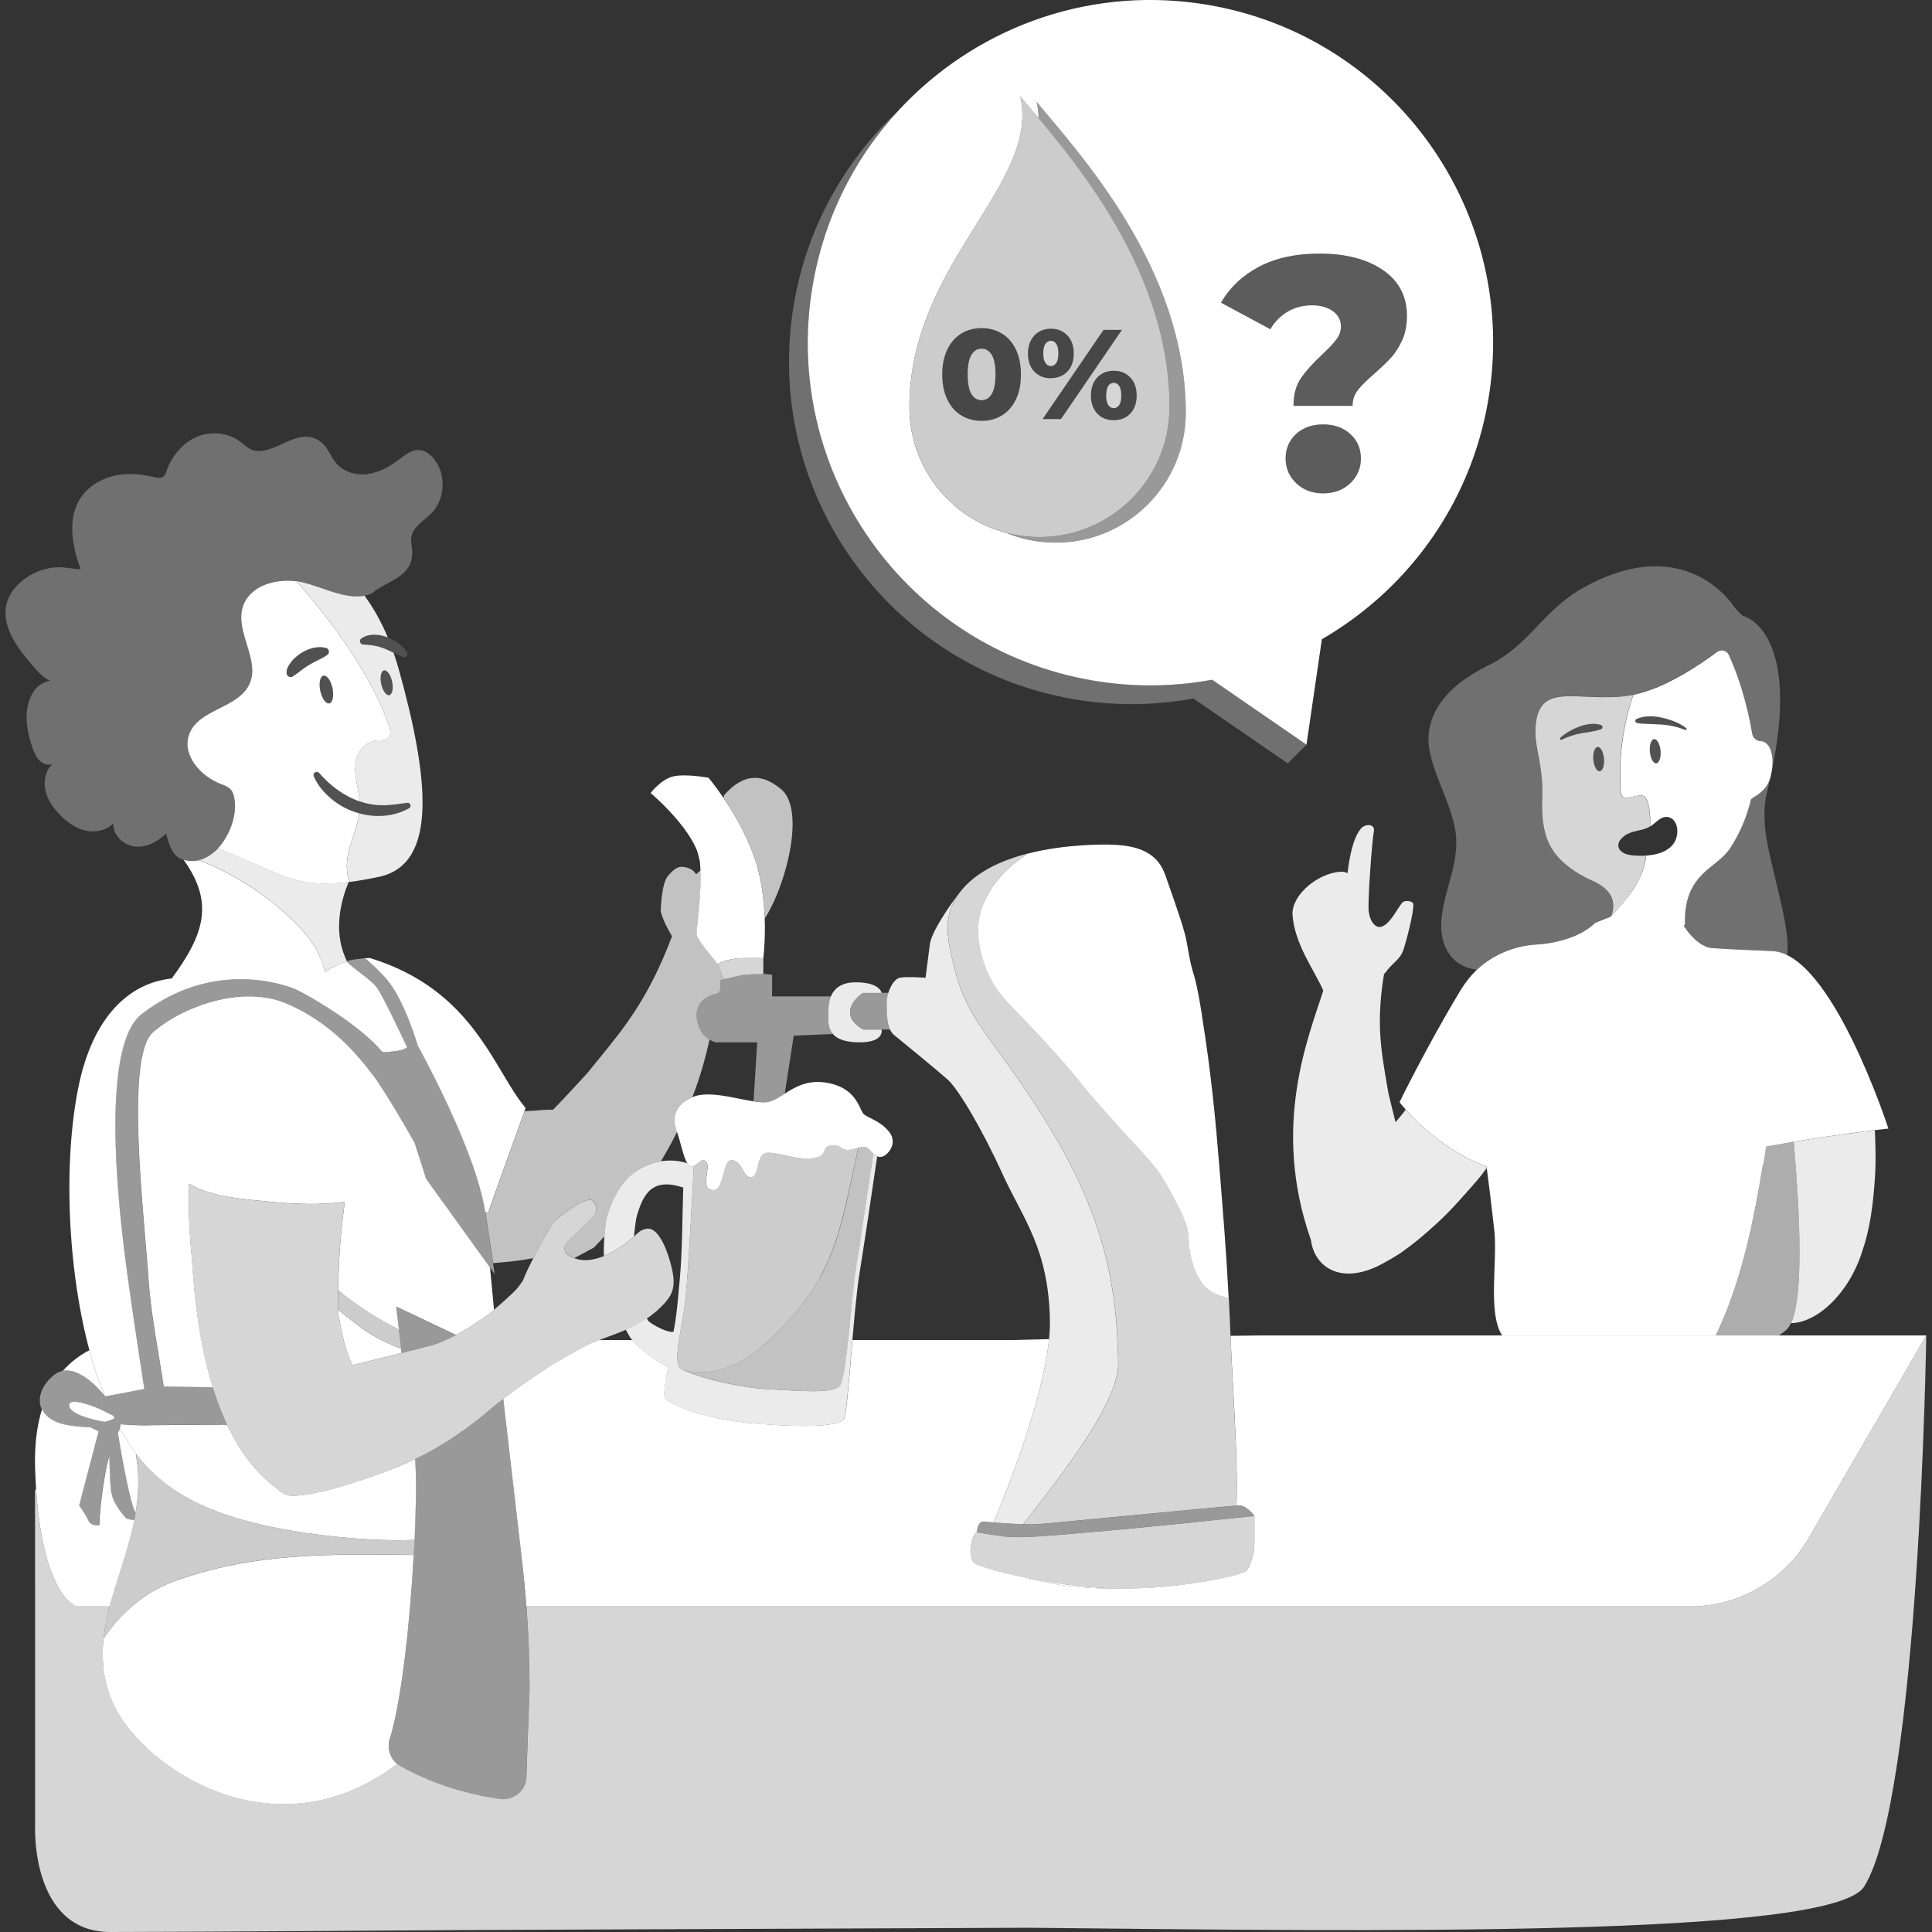 <svg viewBox="0 0 300 300" xmlns="http://www.w3.org/2000/svg"><rect x="0" y="0" width="300" height="300" fill="#333333" stroke="none"/><g fill="#fff"><path d="m 123.08 48.46 c 1.83 -12.52 7.87 -23.37 16.48 -31.35 -7.05 7.62 -11.95 17.38 -13.56 28.43 -4.24 29.08 15.9 56.08 44.97 60.32 5.9 .86 11.72 .7 17.27 -.32 l 14.64 10.08 -2.92 2.92 -14.64 -10.08 c -5.56 1.02 -11.37 1.18 -17.27 .32 -29.08 -4.24 -49.21 -31.25 -44.97 -60.32" opacity=".3"/><path d="m 205.45 76.61 c 1.72 0 3.12 -.52 4.22 -1.57 s 1.65 -2.33 1.65 -3.84 c 0 -1.54 -.55 -2.81 -1.65 -3.81 s -2.51 -1.49 -4.22 -1.49 -3.12 .5 -4.2 1.49 c -1.08 1 -1.62 2.27 -1.62 3.81 0 1.51 .55 2.79 1.65 3.84 s 2.49 1.57 4.17 1.57 z m -4.58 -13.59 h 9.16 c 0 -.93 .27 -1.74 .82 -2.45 .55 -.7 1.41 -1.55 2.57 -2.55 1.06 -.93 1.93 -1.76 2.6 -2.5 s 1.24 -1.65 1.73 -2.73 c .48 -1.08 .72 -2.33 .72 -3.73 0 -3.06 -1.25 -5.43 -3.73 -7.13 -2.49 -1.7 -5.77 -2.55 -9.86 -2.55 -3.64 0 -6.74 .67 -9.32 2.01 -2.57 1.34 -4.56 3.21 -5.97 5.61 l 7.67 4.12 c .69 -1.17 1.59 -2.08 2.7 -2.73 1.12 -.65 2.36 -.98 3.73 -.98 1.34 0 2.43 .3 3.27 .9 s 1.26 1.4 1.26 2.39 c 0 .72 -.24 1.4 -.72 2.03 -.48 .64 -1.22 1.42 -2.21 2.34 -1.44 1.34 -2.54 2.57 -3.3 3.68 -.76 1.12 -1.13 2.53 -1.13 4.25 z m -39.58 -44.66 c -1.07 -1.28 -2.05 -2.42 -2.86 -3.41 3.14 13.7 -17.22 25.82 -17.22 48.27 0 9.38 6.41 17.28 15.09 19.54 2.36 .97 4.93 1.5 7.64 1.5 11.15 0 20.19 -9.05 20.19 -20.19 0 -22.45 -16.6 -40.3 -23.17 -48.27 .2 .86 .3 1.72 .32 2.57 z m -35.29 27.18 c 1.61 -11.05 6.51 -20.81 13.56 -28.43 11.51 -12.43 28.74 -19.18 46.76 -16.55 29.08 4.24 49.21 31.25 44.97 60.32 -1.82 12.51 -7.87 23.36 -16.48 31.33 -2.91 2.69 -6.12 5.06 -9.55 7.05 l -.18 1.22 -2.21 15.15 -14.64 -10.08 c -5.56 1.02 -11.37 1.18 -17.27 .32 -29.08 -4.24 -49.21 -31.25 -44.97 -60.32 z" fill-rule="evenodd"/><path d="m 205.45 76.61 c -1.68 0 -3.07 -.52 -4.17 -1.57 s -1.65 -2.33 -1.65 -3.84 c 0 -1.54 .54 -2.81 1.62 -3.81 s 2.48 -1.49 4.2 -1.49 3.12 .5 4.22 1.49 c 1.1 1 1.65 2.27 1.65 3.81 0 1.51 -.55 2.79 -1.65 3.84 s -2.51 1.57 -4.22 1.57 z" opacity=".2"/><path d="m 200.87 63.02 c 0 -1.72 .38 -3.13 1.13 -4.25 .76 -1.12 1.85 -2.34 3.3 -3.68 1 -.93 1.73 -1.71 2.21 -2.34 .48 -.64 .72 -1.31 .72 -2.03 0 -1 -.42 -1.79 -1.26 -2.39 s -1.93 -.9 -3.27 -.9 c -1.37 0 -2.62 .33 -3.73 .98 -1.12 .65 -2.02 1.56 -2.7 2.73 l -7.67 -4.12 c 1.41 -2.4 3.4 -4.27 5.97 -5.61 s 5.68 -2.01 9.32 -2.01 c 4.09 0 7.37 .85 9.86 2.55 s 3.73 4.08 3.73 7.13 c 0 1.41 -.24 2.65 -.72 3.73 s -1.06 1.99 -1.73 2.73 -1.54 1.57 -2.6 2.5 c -1.17 1 -2.03 1.85 -2.57 2.55 -.55 .7 -.82 1.52 -.82 2.45 h -9.16 z" opacity=".2"/><path d="m 156.31 82.76 c 1.63 .43 3.34 .65 5.1 .65 11.15 0 20.19 -9.05 20.19 -20.19 0 -19.66 -12.73 -35.8 -20.31 -44.86 -.02 -.85 -.13 -1.71 -.32 -2.57 6.58 7.97 23.17 25.82 23.17 48.27 0 11.15 -9.05 20.19 -20.19 20.19 -2.7 0 -5.28 -.53 -7.64 -1.5 z" fill-rule="evenodd" opacity=".5"/><path d="m 163.17 56.84 c -.34 0 -.62 -.16 -.84 -.49 s -.33 -.81 -.33 -1.47 .11 -1.15 .33 -1.47 .5 -.49 .84 -.49 c .36 0 .64 .16 .85 .48 s .32 .81 .32 1.48 -.11 1.17 -.32 1.48 -.5 .48 -.85 .48 z m 0 1.88 c 1.06 0 1.91 -.34 2.57 -1.03 s .99 -1.62 .99 -2.81 c 0 -1.17 -.33 -2.11 -.99 -2.8 s -1.52 -1.04 -2.57 -1.04 c -.69 0 -1.3 .16 -1.83 .47 -.54 .31 -.95 .76 -1.26 1.34 -.3 .58 -.46 1.26 -.46 2.04 0 1.19 .33 2.12 .99 2.81 s 1.51 1.03 2.55 1.03 z m -10.74 3.42 c -.67 0 -1.2 -.32 -1.59 -.96 s -.58 -1.65 -.58 -3.04 .19 -2.4 .58 -3.04 .92 -.96 1.59 -.96 c .66 0 1.18 .32 1.57 .96 s .58 1.65 .58 3.04 -.2 2.4 -.58 3.04 c -.39 .64 -.91 .96 -1.57 .96 z m 0 3.21 c 1.17 0 2.22 -.28 3.15 -.85 s 1.65 -1.4 2.17 -2.48 c .52 -1.09 .78 -2.38 .78 -3.87 s -.26 -2.78 -.78 -3.87 -1.24 -1.92 -2.17 -2.48 c -.92 -.57 -1.97 -.85 -3.15 -.85 -1.19 0 -2.24 .28 -3.17 .85 -.92 .57 -1.65 1.4 -2.17 2.48 -.52 1.09 -.78 2.38 -.78 3.87 s .26 2.78 .78 3.87 1.24 1.92 2.17 2.48 c .92 .57 1.98 .85 3.17 .85 z m 18.93 -14.13 l -9.46 13.85 h 2.85 l 9.46 -13.85 z m 1.58 12.15 c -.36 0 -.64 -.16 -.85 -.48 s -.32 -.81 -.32 -1.48 .11 -1.17 .32 -1.48 c .21 -.32 .5 -.48 .85 -.48 s .64 .16 .85 .48 .32 .81 .32 1.48 -.11 1.17 -.32 1.48 c -.21 .32 -.5 .48 -.85 .48 z m 0 1.88 c 1.06 0 1.91 -.34 2.57 -1.03 s .99 -1.62 .99 -2.81 c 0 -1.17 -.33 -2.11 -.99 -2.8 s -1.52 -1.04 -2.57 -1.04 c -1.04 0 -1.89 .35 -2.55 1.04 s -.99 1.63 -.99 2.8 c 0 1.19 .33 2.12 .98 2.81 s 1.51 1.03 2.56 1.03 z m -14.51 -50.31 c 6.58 7.97 23.17 25.82 23.17 48.27 0 11.15 -9.05 20.19 -20.19 20.19 s -20.19 -9.05 -20.19 -20.19 c 0 -22.45 20.35 -34.57 17.22 -48.27 z" fill-rule="evenodd" opacity=".75"/><path d="m 152.42 62.14 c .66 0 1.18 -.32 1.57 -.96 s .58 -1.65 .58 -3.04 -.2 -2.4 -.58 -3.04 c -.39 -.64 -.91 -.96 -1.57 -.96 -.67 0 -1.2 .32 -1.59 .96 s -.58 1.65 -.58 3.04 .19 2.4 .58 3.04 .92 .96 1.59 .96 z m 0 3.21 c -1.19 0 -2.24 -.28 -3.17 -.85 -.92 -.57 -1.65 -1.4 -2.17 -2.48 -.52 -1.09 -.78 -2.38 -.78 -3.87 s .26 -2.78 .78 -3.87 1.24 -1.92 2.17 -2.48 c .92 -.57 1.98 -.85 3.17 -.85 1.17 0 2.22 .28 3.15 .85 .92 .57 1.65 1.4 2.17 2.48 .52 1.09 .78 2.38 .78 3.87 s -.26 2.78 -.78 3.87 -1.24 1.92 -2.17 2.48 -1.97 .85 -3.15 .85 z" opacity=".1"/><path d="m 172.94 63.37 c .36 0 .64 -.16 .85 -.48 s .32 -.81 .32 -1.48 -.11 -1.17 -.32 -1.48 c -.21 -.32 -.5 -.48 -.85 -.48 s -.64 .16 -.85 .48 -.32 .81 -.32 1.48 .11 1.17 .32 1.48 c .21 .32 .5 .48 .85 .48 z" opacity=".1"/><path d="m 172.94 65.25 c -1.06 0 -1.91 -.34 -2.56 -1.03 s -.98 -1.62 -.98 -2.81 c 0 -1.17 .33 -2.11 .99 -2.8 s 1.51 -1.04 2.55 -1.04 c 1.06 0 1.91 .35 2.57 1.04 s .99 1.63 .99 2.8 c 0 1.19 -.33 2.12 -.99 2.81 s -1.52 1.03 -2.57 1.03 z" opacity=".1"/><path d="m 163.17 56.84 c .36 0 .64 -.16 .85 -.48 s .32 -.81 .32 -1.48 -.11 -1.17 -.32 -1.48 c -.21 -.32 -.5 -.48 -.85 -.48 -.34 0 -.62 .16 -.84 .49 -.22 .32 -.33 .82 -.33 1.47 s .11 1.15 .33 1.47 .5 .49 .84 .49 z" opacity=".1"/><path d="m 171.36 51.22 h 2.85 l -9.46 13.85 h -2.85 z" opacity=".1"/><path d="m 163.17 58.72 c -1.04 0 -1.89 -.34 -2.55 -1.03 s -.99 -1.62 -.99 -2.81 c 0 -.78 .15 -1.46 .46 -2.04 .3 -.58 .72 -1.03 1.26 -1.34 .53 -.31 1.14 -.47 1.83 -.47 1.06 0 1.91 .35 2.57 1.04 s .99 1.63 .99 2.8 c 0 1.19 -.33 2.12 -.99 2.81 s -1.52 1.03 -2.57 1.03 z" opacity=".1"/><g fill-rule="evenodd"><path d="m 229.33 150.58 c -1.17 -.16 -2.27 -.52 -3.23 -1.29 -1.66 -1.34 -2.36 -3.59 -2.31 -5.72 .11 -4.89 3.05 -9.55 2.19 -14.63 -.72 -4.23 -3.07 -7.95 -3.95 -12.12 -1.16 -5.52 2.4 -10.23 9 -13.46 6.61 -3.23 8.39 -8.52 14.9 -12.14 16.08 -8.92 23.43 3.12 23.43 3.12 .55 .67 1.25 1.28 1.25 1.28 s 9.97 2.15 3.78 27.36 c -1.16 4.74 .39 9.44 1.42 14.05 .68 3.03 2.09 8.03 1.71 11.31 -.79 -.4 -1.59 -.62 -2.4 -.65 -.03 0 -.05 0 -.08 0 v -.01 c -1.73 -.08 -6.77 -.26 -9.51 -.48 -1.5 -.3 -3.06 -1.74 -4.11 -3.43 .07 -.08 .13 -.17 .18 -.26 0 -.13 -.01 -.26 -.01 -.39 0 -.02 0 -.05 0 -.07 v -.22 c 0 -.56 .03 -1.13 .11 -1.71 v -.01 l .01 .01 c .07 -.56 .18 -1.14 .36 -1.71 l .02 -.06 v -.01 c .06 -.2 .13 -.39 .21 -.59 l .01 -.02 c .06 -.14 .12 -.29 .19 -.43 .03 -.06 .06 -.12 .08 -.18 .11 -.22 .23 -.43 .36 -.65 l .01 -.01 c .11 -.18 .22 -.35 .35 -.52 .04 -.06 .09 -.12 .13 -.18 .11 -.14 .22 -.28 .33 -.42 .05 -.06 .1 -.12 .15 -.17 .17 -.19 .35 -.38 .54 -.57 .34 -.33 .7 -.64 1.07 -.94 1.11 -.9 2.27 -1.73 3.08 -2.93 .74 -1.12 1.4 -2.32 1.94 -3.6 .55 -1.27 .99 -2.62 1.32 -4.01 .06 -.07 .14 -.13 .22 -.19 s .17 -.12 .27 -.18 c .12 -.07 .25 -.15 .37 -.23 .5 -.33 1 -.76 1.4 -1.27 .1 -.13 .19 -.27 .28 -.41 .17 -.28 .31 -.59 .41 -.93 .1 -.33 .18 -.67 .24 -.99 .06 -.33 .1 -.65 .13 -.96 .06 -.78 .01 -1.51 -.15 -2.11 -.09 -.36 -.22 -.69 -.39 -.95 -.11 -.18 -.24 -.33 -.38 -.46 -.14 -.12 -.3 -.22 -.47 -.28 -.07 -.03 -.14 -.04 -.21 -.06 -.07 -.01 -.14 -.02 -.21 -.02 v -.01 -.01 c -.41 0 -.79 -.19 -1.03 -.49 -.05 -.06 -.09 -.12 -.13 -.19 -.08 -.14 -.13 -.29 -.16 -.45 -.12 -.73 -.25 -1.44 -.4 -2.13 -.07 -.34 -.14 -.68 -.22 -1 -.15 -.66 -.31 -1.29 -.47 -1.89 -.32 -1.21 -.66 -2.3 -.99 -3.28 -.58 -1.71 -1.15 -3.04 -1.56 -3.94 -.2 -.44 -.62 -.69 -1.06 -.7 -.26 -.01 -.53 .07 -.76 .24 -.15 .11 -.32 .24 -.49 .36 -.07 .05 -.14 .1 -.21 .15 -.1 .07 -.2 .15 -.31 .22 -.02 .01 -.06 .04 -.06 .04 -.09 .06 -.19 .13 -.28 .2 -.11 .08 -.22 .16 -.34 .24 -.02 .01 -.03 .02 -.05 .03 -.1 .07 -.2 .14 -.3 .21 -.11 .08 -.22 .15 -.33 .23 -.13 .09 -.27 .18 -.4 .27 -.11 .08 -.22 .15 -.34 .22 -.14 .1 -.3 .19 -.45 .28 -.12 .07 -.23 .14 -.35 .22 -.16 .1 -.32 .19 -.48 .29 -.12 .07 -.24 .14 -.36 .21 -.17 .1 -.34 .2 -.51 .29 -.12 .07 -.24 .14 -.37 .21 -.17 .1 -.35 .2 -.53 .29 -.13 .07 -.25 .14 -.38 .2 -.18 .1 -.36 .19 -.55 .28 -.13 .06 -.25 .13 -.38 .19 -.19 .09 -.37 .18 -.56 .27 -.13 .06 -.26 .12 -.39 .18 -.19 .09 -.38 .17 -.57 .25 -.13 .06 -.26 .11 -.4 .17 -.19 .08 -.38 .16 -.57 .23 -.13 .05 -.27 .1 -.4 .15 -.19 .07 -.38 .14 -.57 .2 -.13 .05 -.27 .09 -.4 .13 -.19 .06 -.38 .12 -.57 .17 -.14 .04 -.27 .07 -.41 .1 -.19 .05 -.37 .09 -.56 .13 -.26 .05 -.52 .11 -.77 .15 -8.04 1.22 -14.66 -2.8 -14.55 5.91 .03 2.44 1.22 5.41 1.06 9.7 -.22 5.83 .74 9.48 6.77 12.66 .88 .47 3.64 1.34 4.15 3.65 .01 .01 .02 .02 .02 .02 .13 .63 .1 1.36 -.19 2.22 -.01 .02 -.01 .04 -.02 .06 0 0 -.01 .01 -.04 .03 s -.07 .06 -.12 .11 l -2.37 .94 c -2.1 2.1 -5.88 3.17 -9.02 3.36 -1.81 .1 -3.58 .51 -5.24 1.23 -.28 .14 -.57 .27 -.85 .41 -1.12 .56 -2.21 1.29 -3.25 2.28 z" opacity=".3"/><path d="m 203.56 192.52 c -.02 -.04 -.04 -.08 -.05 -.12 -6.13 -17.57 -.29 -31.48 1.97 -38.58 -.7 -1.62 -1.86 -3.47 -2.87 -5.52 -.94 -1.91 -1.74 -3.99 -1.9 -6.2 -.06 -.76 .15 -1.53 .54 -2.27 .71 -1.35 2.03 -2.58 3.53 -3.41 1.18 -.65 2.47 -1.06 3.65 -1.06 .21 0 .5 .08 .82 .21 .14 -1.27 .36 -2.57 .66 -3.74 .36 -1.38 .85 -2.56 1.49 -3.25 .62 -.66 2.22 -.72 1.92 .61 -.05 .22 -.13 .89 -.22 1.82 -.11 1.11 -.23 2.59 -.33 4.1 -.12 1.64 -.21 3.31 -.25 4.57 -.03 .85 -.03 1.5 .01 1.84 .12 .79 .34 1.49 .81 1.99 .49 .52 1 .58 1.66 .15 1.06 -.68 1.84 -2.32 2.72 -3.48 .34 -.45 1.67 -.31 1.73 .21 .12 1.24 -1.1 5.83 -1.54 7.13 -.1 .3 -.24 .55 -.38 .79 -.6 .95 -1.53 1.49 -2.33 2.62 -.09 .12 -.19 .22 -.29 .33 -1.27 7.66 -.43 11.98 .5 17.43 l .19 1.1 s .61 2.56 1.1 4.47 l .79 -.95 c .3 -.35 .55 -.68 .78 -1 1.86 2.1 6.31 6.53 12.55 8.84 .01 .08 .02 .15 .03 .22 -.47 .67 -.99 1.35 -1.6 2.05 -.92 1.04 -1.78 2.05 -2.76 3.12 -1.12 1.23 -2.27 2.43 -3.5 3.53 -1.6 1.47 -3.25 2.89 -5 4.13 -.01 .01 -.02 .01 -.03 .02 -.38 .3 -.77 .55 -1.17 .78 -.54 .34 -1.08 .67 -1.65 .96 -6.54 3.83 -11.04 1.01 -11.58 -3.44 z" opacity=".9"/><path d="m 261.86 113.3 c .06 -.08 .04 -.19 -.03 -.25 -.53 -.41 -1.13 -.73 -1.76 -.99 -.62 -.25 -1.27 -.45 -1.93 -.6 -.66 -.16 -1.34 -.24 -2.02 -.23 s -1.37 .12 -2 .42 c -.09 .05 -.17 .14 -.18 .25 -.03 .18 .1 .35 .28 .38 h .01 c .65 .1 1.26 .12 1.88 .14 s 1.24 .05 1.86 .08 c 1.25 .09 2.49 .35 3.67 .83 .07 .03 .16 .01 .21 -.06 z m -4.68 5.23 c .46 -.04 .76 -.91 .67 -1.95 -.09 -1.03 -.53 -1.84 -.99 -1.81 s -.76 .91 -.67 1.95 c .09 1.03 .53 1.84 .99 1.81 z m 16.58 62.23 c -1.5 9.13 -3.35 18.32 -7.34 26.61 h -33.17 c -2.28 -3.52 -.68 -11.49 -1.22 -16.37 -.02 -.15 -.03 -.3 -.05 -.45 -.37 -3.37 -.76 -6.42 -1.12 -9.19 -.01 -.08 -.02 -.15 -.03 -.22 -6.24 -2.31 -10.7 -6.74 -12.55 -8.84 -.63 -.71 -.96 -1.16 -.96 -1.16 s 4.15 -8.53 9.37 -17.2 c 1.73 -2.88 3.75 -4.57 5.89 -5.64 .28 -.14 .57 -.27 .85 -.41 1.66 -.72 3.44 -1.13 5.24 -1.23 3.14 -.19 6.92 -1.26 9.02 -3.36 l 2.37 -.94 c .05 -.05 .09 -.08 .12 -.11 .02 -.02 .04 -.03 .04 -.03 .01 -.02 .01 -.04 .02 -.06 .09 -.09 .19 -.19 .3 -.3 l .04 -.04 c .1 -.1 .2 -.21 .31 -.32 .02 -.02 .04 -.04 .05 -.06 .08 -.09 .17 -.18 .26 -.28 .47 -.51 .99 -1.11 1.52 -1.8 .11 -.14 .21 -.28 .32 -.42 .01 -.02 .02 -.03 .04 -.05 .14 -.2 .28 -.4 .42 -.6 .02 -.03 .04 -.05 .05 -.08 .1 -.15 .2 -.3 .29 -.46 .02 -.04 .05 -.08 .07 -.11 .09 -.15 .18 -.3 .26 -.46 .03 -.05 .06 -.1 .08 -.15 .08 -.14 .16 -.29 .23 -.44 .03 -.07 .06 -.14 .1 -.21 .07 -.14 .13 -.27 .19 -.41 .04 -.09 .07 -.18 .11 -.26 .05 -.12 .1 -.25 .15 -.37 .04 -.11 .07 -.22 .11 -.33 s .08 -.22 .11 -.33 c .04 -.14 .08 -.28 .11 -.42 .02 -.09 .05 -.17 .07 -.26 .05 -.23 .1 -.46 .13 -.7 .02 -.15 .05 -.3 .07 -.45 .71 -.05 1.43 -.17 2.09 -.38 1.55 -.52 2.76 -1.58 2.73 -3.5 -.01 -.86 -.43 -1.8 -1.25 -2.05 -1.23 -.38 -2.06 .88 -2.98 1.43 .03 -.59 .04 -1.18 -.01 -1.77 0 -.04 -.01 -.08 -.01 -.12 -.02 -.23 -.05 -.46 -.08 -.69 -.01 -.07 -.02 -.14 -.03 -.21 -.05 -.27 -.1 -.54 -.17 -.8 -.06 -.24 -.14 -.48 -.26 -.69 s -.28 -.39 -.51 -.48 c -.16 -.07 -.34 -.09 -.52 -.08 s -.36 .04 -.53 .08 c -.11 .02 -.27 .06 -.44 .1 -.35 .08 -.77 .18 -1.11 .19 -.17 .01 -.32 -.01 -.42 -.06 s -.18 -.13 -.25 -.23 c -.09 -.15 -.15 -.35 -.18 -.54 -.02 -.13 -.03 -.26 -.04 -.37 0 -.06 -.01 -.11 -.01 -.16 -.07 -1.24 -.08 -2.48 -.04 -3.71 .05 -1.24 .16 -2.47 .32 -3.7 .33 -2.45 .9 -4.88 1.7 -7.22 1.26 -.25 2.55 -.68 3.82 -1.21 3.81 -1.6 7.4 -4.11 9.17 -5.44 .23 -.17 .5 -.25 .76 -.24 .44 .01 .86 .26 1.06 .7 .42 .9 .98 2.23 1.56 3.94 .33 .97 .67 2.07 .99 3.28 .16 .6 .32 1.24 .47 1.89 .07 .33 .15 .66 .22 1 .14 .68 .27 1.39 .4 2.13 .03 .16 .08 .31 .16 .45 .04 .07 .08 .13 .13 .19 .25 .3 .62 .49 1.03 .49 v .01 .01 c .07 0 .14 .01 .21 .02 s .14 .03 .21 .06 c .17 .06 .33 .16 .47 .28 s .27 .28 .38 .46 c .17 .27 .3 .59 .39 .95 .16 .61 .21 1.33 .15 2.11 -.02 .31 -.07 .63 -.13 .96 s -.14 .66 -.24 .99 -.24 .64 -.41 .93 c -.09 .14 -.18 .28 -.28 .41 -.4 .52 -.9 .94 -1.4 1.27 -.13 .08 -.25 .16 -.37 .23 -.1 .06 -.19 .12 -.27 .18 s -.15 .13 -.22 .19 c -.33 1.39 -.77 2.73 -1.32 4.01 -.55 1.27 -1.2 2.48 -1.94 3.6 -.81 1.21 -1.97 2.04 -3.08 2.94 -.37 .3 -.73 .6 -1.07 .94 -.15 .15 -.3 .3 -.44 .45 -.96 1.06 -1.56 2.18 -1.91 3.3 -.19 .59 -.3 1.18 -.38 1.76 l -.01 -.01 c -.08 .58 -.11 1.16 -.11 1.71 v .22 .07 c 0 .13 .01 .26 .01 .39 -.05 .09 -.11 .18 -.18 .26 1.05 1.7 2.61 3.14 4.11 3.43 2.74 .22 7.78 .4 9.51 .48 v .01 h .08 c 9.24 .25 18.07 27.56 18.07 27.56 s -.75 .08 -2.03 .23 c -2.57 .31 -7.31 .91 -12.61 1.8 -1.42 .24 -2.87 .5 -4.34 .77 -.02 .12 -.04 .24 -.06 .35 -.12 .78 -.25 1.56 -.38 2.34 z"/></g><path d="m 291.14 175.5 c -2.57 .31 -7.31 .91 -12.61 1.8 1.04 11.98 1.47 23.94 -.37 28.05 -.02 .03 -.04 .07 -.06 .1 h .01 c 3.92 0 9.01 -4.49 11.1 -11.28 1.19 -3.46 1.61 -7.06 1.88 -10.61 .15 -1.78 .17 -3.55 .13 -5.31 -.02 -.96 -.05 -1.86 -.09 -2.76" opacity=".9"/><path d="m 266.42 207.37 c 3.99 -8.29 5.84 -17.48 7.34 -26.61 .13 -.78 .25 -1.56 .38 -2.34 .02 -.12 .04 -.24 .06 -.35 1.47 -.28 2.92 -.54 4.34 -.77 1.04 11.97 1.47 23.94 -.37 28.05 -.02 .03 -.04 .07 -.06 .1 -.15 .26 -.3 .51 -.45 .76 -.08 .09 -.15 .18 -.23 .25 -.29 .27 -.7 .57 -1.21 .91 h -9.79 z" fill-rule="evenodd" opacity=".6"/><path d="m 248.08 116.02 c -.46 .04 -.76 .91 -.67 1.95 s .53 1.84 .99 1.81 c .46 -.04 .76 -.91 .67 -1.95 -.09 -1.03 -.53 -1.84 -.99 -1.81" opacity=".15"/><path d="m 248.62 113.24 c .09 -.03 .16 -.11 .2 -.2 .06 -.18 -.03 -.37 -.21 -.44 -.56 -.2 -1.15 -.22 -1.72 -.16 s -1.14 .2 -1.68 .41 c -1.08 .41 -2.11 .97 -2.94 1.74 -.05 .05 -.07 .14 -.04 .21 .04 .09 .15 .13 .24 .08 .99 -.47 1.99 -.82 3.03 -1 l 1.55 -.25 c .52 -.09 1.03 -.18 1.56 -.39 z" opacity=".15"/><path d="m 256.86 114.78 c -.46 .04 -.76 .91 -.67 1.95 .09 1.03 .53 1.84 .99 1.81 s .76 -.91 .67 -1.95 -.53 -1.84 -.99 -1.81" opacity=".15"/><path d="m 254.23 112.3 c .65 .1 1.26 .12 1.89 .14 .62 .02 1.24 .05 1.86 .08 1.25 .09 2.49 .35 3.67 .83 .07 .03 .16 .01 .21 -.06 .06 -.08 .04 -.19 -.03 -.25 -.53 -.41 -1.13 -.73 -1.76 -.98 -.62 -.26 -1.27 -.45 -1.93 -.61 s -1.34 -.24 -2.02 -.23 c -.68 .02 -1.37 .12 -2 .43 -.09 .05 -.17 .14 -.18 .25 -.03 .18 .1 .35 .28 .38 h .01 z" opacity=".15"/><path d="m 253.08 132.76 c -1.79 -.27 -2.56 -1.75 -.78 -3.01 1.12 -.8 2.59 -.7 3.79 -1.34 .03 -.02 .06 -.04 .09 -.05 .07 -1.21 .01 -2.41 -.29 -3.59 -.12 -.47 -.32 -.98 -.77 -1.17 -.33 -.14 -.7 -.07 -1.05 0 -.45 .08 -1.56 .43 -1.98 .23 -.41 -.2 -.46 -.92 -.48 -1.3 -.29 -4.95 .39 -9.94 1.98 -14.63 -.21 .04 -.42 .08 -.62 .11 -8.04 1.22 -14.66 -2.8 -14.55 5.91 .03 2.44 1.22 5.41 1.06 9.7 -.22 5.83 .74 9.48 6.77 12.66 1.12 .59 5.33 1.83 3.99 5.89 1.36 -1.38 4.68 -4.76 5.29 -8.86 .02 -.15 .05 -.3 .07 -.45 -.88 .06 -1.76 .02 -2.51 -.1 m -7.59 -18.89 c -1.04 .18 -2.04 .54 -3.03 1 -.09 .04 -.19 .01 -.24 -.08 -.03 -.07 -.02 -.15 .04 -.21 .83 -.77 1.86 -1.33 2.94 -1.74 .54 -.21 1.1 -.35 1.68 -.41 .57 -.06 1.16 -.04 1.72 .16 .18 .06 .27 .26 .21 .44 -.03 .1 -.11 .17 -.2 .2 h -.01 c -.53 .21 -1.05 .3 -1.56 .39 z m 2.9 5.89 c -.46 .04 -.9 -.77 -.99 -1.81 -.09 -1.03 .21 -1.91 .67 -1.95 s .9 .77 .99 1.81 -.21 1.91 -.67 1.95" opacity=".8"/><g fill-rule="evenodd"><path d="m 81.74 249.45 h 180.69 c 7.59 0 14.6 -4.04 18.41 -10.6 l 18.27 -31.48 s -1.05 71.83 -9.64 85.57 c -4.98 7.96 -76.75 6.95 -129.74 6.4 l -88.09 .36 s -42.22 .3 -54.51 .3 -11.68 -16.19 -11.68 -16.19 v -36.36 l -.01 -16.21 .17 .13 c 1.13 16.68 6.3 18.07 6.3 18.07 h 5.11 c -1.2 4.66 -1.7 9.32 .22 14.27 3.81 10.05 24.9 25 44.44 10.19 .18 .15 .37 .29 .58 .41 4.38 2.4 9.41 4.17 15.37 5.04 1.01 .14 2.04 -.15 2.83 -.81 .78 -.66 1.25 -1.62 1.28 -2.65 .12 -3.49 .3 -8.79 .49 -13.51 0 -4.32 -.16 -8.64 -.48 -12.95 z" opacity=".8"/><path d="m 191.08 207.43 c 1.53 -.02 3.06 -.04 4.57 -.06 h 103.46 l -18.27 31.48 c -3.81 6.56 -10.82 10.6 -18.41 10.6 h -180.69 c -.17 -2.3 -.39 -4.6 -.66 -6.9 l -2.94 -25.35 c 2.24 -1.72 4.84 -3.47 7.45 -5.2 2.01 -1.18 3.94 -2.28 5.2 -2.94 .68 -.36 1.42 -.67 2.2 -.97 h 5.23 c 1.4 1.55 3.2 2.99 5.53 4.2 -.48 2.54 -.76 4.4 -.49 4.79 .7 .96 5.91 3.35 14.43 4.01 s 12.8 .28 13.4 -.82 c .35 -.65 .79 -6.43 1.29 -12.19 h 24.67 c 1.95 -.05 3.9 -.1 5.85 -.14 -.93 9.39 -6.43 23.25 -8.61 28.46 -.81 -.06 -1.42 -.11 -1.65 -.11 -.81 0 -.97 1.6 -.97 1.6 s -.49 .34 -.81 1.61 c -.32 1.26 -.16 2.64 .41 3.21 .32 .32 3.61 1.38 8.28 2.32 3.53 1.05 8.69 1.73 13.95 1.62 9.88 .19 19.36 -2.13 19.98 -2.68 .65 -.57 1.3 -2.98 1.3 -4.24 v -4.35 s -1.23 -1.61 -2.28 -1.61 c -.06 0 -.23 .01 -.49 .03 .24 -7.68 -.63 -18.82 -.91 -25.92 l -.02 -.46 z"/><path d="m 17.02 249.45 h -5.11 s -5.84 -1.57 -6.46 -21.43 c -.12 -3.71 .31 -6.73 1.07 -9.19 .58 1.21 1.97 2.17 4.26 2.5 1.24 .18 2.3 .27 3.21 .29 l 1.32 .63 -3.02 11.53 s .97 1.3 1.4 2.28 c .42 .98 1.73 .79 1.73 .79 s .06 -3.22 .91 -7.97 c .2 -1.1 .42 -2.05 .65 -2.86 .03 2.18 .11 4.79 .33 5.85 .4 1.96 2.06 3.58 2.19 3.82 .07 .12 .8 .32 1.37 .34 -.94 4.63 -2.69 9.02 -3.83 13.41 z"/><path d="m 18.27 222.54 c .14 -.27 .23 -.41 .23 -.41 s .05 -.16 .1 -.39 c .76 1.42 1.6 2.78 2.57 4.06 -.02 .12 -.03 .26 -.01 .42 .51 3.05 .36 5.95 -.12 8.76 -1.13 -2.3 -2.74 -12.46 -2.74 -12.46 h -.03 z"/><path d="m 17.81 220.22 c -.42 .25 -.99 .44 -1.58 .58 -2.11 -.4 -5.19 -1.18 -5.46 -2.39 -.41 -1.86 4.65 .34 4.65 .34 l 2.2 1.08 .18 .4 z"/><path d="m 9.76 212.87 c 1.3 -1.48 2.75 -2.5 4.12 -3.21 .69 2.58 1.5 5 2.42 7.17 0 0 -3.43 -4.56 -6.54 -3.96 z"/><path d="m 16.08 254.44 c .94 -9.11 6.82 -17.82 5.09 -28.21 -.02 -.16 -.02 -.3 .01 -.42 4.72 6.24 12.56 10.7 29.86 12.68 4.18 .48 8.92 .81 13.33 .63 -.04 .76 -.07 1.54 -.12 2.32 -12.69 -.13 -24.89 -.44 -37.34 4.14 -4.45 1.64 -8.15 4.87 -10.83 8.85 z" opacity=".75"/><path d="m 64.24 241.45 c -.54 9.86 -1.75 21.7 -3.58 28.15 -.66 1.53 -.22 3.28 1.01 4.32 -19.54 14.81 -40.63 -.14 -44.44 -10.19 -1.24 -3.19 -1.47 -6.26 -1.16 -9.28 2.67 -3.98 6.38 -7.21 10.83 -8.85 12.45 -4.58 24.65 -4.28 37.34 -4.14 z"/><path d="m 111.47 149.67 l .9 2.31 c -.01 .02 -.02 .05 -.03 .07 -.35 .12 -.51 .2 -.51 .2 v 1.51 c -.03 .14 -.07 .28 -.1 .42 -.61 .09 -3.81 .7 -3.55 3.77 .17 2.03 1.2 3.02 2 3.5 -.29 1.27 -.61 2.54 -.96 3.8 -.49 1.73 -1.06 3.43 -1.7 5.09 -2.43 .95 -3.29 2.97 -2.51 5.05 .05 .12 .09 .24 .13 .36 -.38 .77 -.78 1.52 -1.19 2.27 -.42 .77 -.86 1.54 -1.32 2.3 -1.13 .18 -2.4 .61 -3.72 1.45 -2.47 1.59 -3.96 4.57 -4.75 7.58 0 0 -.19 1.04 -.3 2.63 -.55 .59 -1.1 1.18 -1.67 1.76 l -3 1.61 c -.1 -.04 -.19 -.08 -.29 -.13 .02 -.01 .04 -.03 .06 -.03 -.03 .01 -.06 .02 -.09 .02 -.4 -.18 -.5 -.23 -.91 -.49 -.18 -.46 -.57 -.82 .05 -1.81 l 3.83 -3.68 c -.17 .07 1.46 -.92 .36 -2.64 -.93 -1.45 -6.17 3.09 -6.17 3.09 -.95 1.49 -2.19 3.69 -3.21 5.68 -1.52 .29 -3.04 .49 -4.57 .63 -.56 .05 -1.12 .1 -1.67 .14 l -1.21 -7.96 s .47 .1 .48 .1 c .11 -.49 4.49 -12.59 5.61 -15.72 .89 -.04 1.79 -.1 2.69 -.19 .59 -.04 1.16 -.05 1.72 -.04 1.48 -1.48 5.31 -5.67 5.31 -5.67 l .89 -1.09 c .26 -.32 .52 -.64 .78 -.96 4.34 -5.31 7.92 -9.77 11.5 -19.22 -.61 -1.06 -1.4 -2.41 -1.78 -3.98 l .03 .03 s .08 -4.2 1.11 -5.41 1.62 -1.48 2.33 -1.42 c .66 .06 1.49 .34 1.95 1 .03 .05 .06 .1 .08 .14 v -.01 -.01 c .01 .01 .01 .02 .02 .03 l .71 -.61 c .13 4.44 -.66 9.15 -.61 9.9 .06 .81 3.3 4.59 3.3 4.59 z" opacity=".7"/><path d="m 108.7 133.91 l -.43 -1.74 c .23 .59 .38 1.18 .43 1.74 z"/><path d="m 112.31 123.85 l .14 -.19 -.08 -.11 c 3.17 -3.65 6.05 -3.33 8.76 -1.13 1.08 .79 1.66 2.21 1.86 3.98 .47 4.12 -1.11 10.11 -3.12 14.22 -.36 .74 -.74 1.41 -1.11 2.01 -.09 -2.73 -.46 -6.01 -1.45 -9.03 -1.27 -3.84 -3.36 -7.36 -4.98 -9.74 z" opacity=".7"/><path d="m 56.68 148.79 c .26 -.02 .52 -.03 .77 -.03 16.2 4.98 19.22 17.48 24.17 23.29 -.68 1.89 -5.68 15.71 -5.8 16.23 0 0 -.47 -.09 -.48 -.1 -1.47 -9.68 -10.47 -25.8 -10.47 -25.8 s -1.99 -6.88 -4.69 -10.15 c -.7 -.85 -1.53 -1.67 -2.21 -2.3 -.71 -.66 -1.25 -1.1 -1.31 -1.14 z"/><path d="m 16.3 216.83 c -5.35 -12.69 -6.97 -33.61 -4.18 -47.76 2.26 -11.44 8.1 -16.35 14.29 -17.1 .08 -.01 .17 -.01 .25 -.02 5.1 -6.92 6.6 -11.81 1.86 -18.43 .83 .23 1.63 .23 2.37 .05 .22 .09 .44 .18 .67 .27 5.02 2.04 9.65 5.03 13.58 8.76 1.85 1.76 3.58 3.73 4.58 6.08 .32 .74 .55 1.51 .77 2.28 1 -.75 2.18 -1.29 3.39 -1.65 l .01 .01 c .85 1.02 3.67 2.74 4.63 4.02 s 4.69 9.27 4.69 9.27 c -.79 .76 -3.84 .75 -3.84 .75 -3.58 -4.28 -11.18 -8.62 -13.14 -9.58 -2.26 -1.1 -13.43 -4.72 -24.25 3.71 -7.16 5.57 -2.81 35.78 -2.16 40.72 s 2.59 17.47 2.59 17.47 l -6.11 1.16 z"/><path d="m 64.36 239.12 c -4.42 .17 -9.16 -.15 -13.33 -.63 -20.85 -2.39 -27.96 -8.38 -32.43 -16.74 .04 -.17 .08 -.37 .12 -.59 .72 .06 2.1 .15 3.46 .17 .44 .01 .88 0 1.3 -.02 2.28 -.02 7.18 -.07 11.79 -.08 1.85 3.91 4.35 7.44 7.74 9.93 .43 .43 .9 .75 1.41 .94 .43 .16 .9 .21 1.39 .16 4.47 -.23 11.78 -2.86 15.07 -4.14 1.14 -.44 2.33 -.95 3.57 -1.55 .21 2.31 .18 6.99 -.07 12.55 z"/><path d="m 61.93 206.46 c -3.59 -1.79 -6.98 -4.07 -9.42 -6.11 .08 -5.88 .55 -10.06 1.03 -13.74 -3.65 .56 -8.2 .31 -10.79 .06 -4.75 -.46 -9.81 -.71 -13.4 -2.87 -.11 3.73 .03 7.29 .38 10.87 .27 2.71 .55 11.86 3.31 20.74 -4.14 -.04 -7.62 -.1 -7.62 -.1 -.66 -4.56 -1.98 -11.06 -2.36 -16.7 -.65 -9.73 -3.67 -34.45 .65 -38.29 4.32 -3.85 13.72 -7.51 20.79 -4.49 7.08 3.02 11.18 8.21 13.34 11.02 s 6.54 10.6 6.54 10.6 l 1.79 5.6 9.92 13.77 c .19 2.01 .4 4.23 .62 6.57 -.19 .16 -.37 .32 -.54 .46 -1.92 1.41 -3.72 2.57 -5.35 3.44 l -9.31 -4.41 s .17 1.42 .44 3.58 z"/><path d="m 62.37 210.09 c -2.4 .6 -5 1.25 -7.61 1.88 -1.19 -2.29 -1.7 -5.08 -2.25 -8.11 l -.02 -.53 c 1.27 1.08 2.54 2.07 3.79 2.97 1.74 1.25 3.78 2.28 6 3.12 .03 .22 .06 .45 .08 .68 z"/><path d="m 60.45 107.94 c .47 -.1 .66 -1.04 .44 -2.1 -.23 -1.06 -.79 -1.84 -1.26 -1.74 s -.66 1.04 -.44 2.1 c .23 1.06 .79 1.84 1.26 1.74 z m -3.84 -15.43 l .02 .02 c 1.33 1.83 2.55 3.97 3.59 6.45 -.02 -.01 -.04 -.02 -.07 -.03 -1.26 -.47 -2.87 -.63 -4.03 .18 -.4 .26 -.22 .93 .26 .95 1.13 .07 2.09 .16 3.13 .57 .56 .19 1.08 .46 1.61 .72 .28 .82 .55 1.66 .8 2.55 4.61 16.6 6.22 30.25 -3.06 32.23 -1.69 .36 -3.17 .62 -4.5 .79 -.21 -.49 -.36 -1 -.44 -1.53 -.32 -2.39 .72 -4.69 1.41 -7.04 .2 -.68 .36 -1.37 .46 -2.07 2.57 .7 5.38 .52 7.72 -.79 .44 -.22 .22 -.92 -.27 -.85 -1.33 .18 -2.6 .4 -3.87 .38 -1.22 0 -2.4 -.22 -3.52 -.6 -.09 -1.17 -.39 -2.32 -.57 -3.49 -.21 -1.38 -.22 -2.86 .46 -4.08 .47 -.84 1.28 -1.48 2.19 -1.79 .83 -.28 1.84 .1 2.45 -.57 .46 -.51 .11 -1.56 -.08 -2.1 -2.51 -7.25 -8.71 -16.01 -14.28 -22.17 .06 .01 .13 .02 .19 .03 3.17 .5 7.11 2.89 10.4 2.23 z" opacity=".9"/><path d="m 51.14 109.21 c .52 -.11 .74 -1.16 .49 -2.35 s -.88 -2.06 -1.41 -1.94 c -.52 .11 -.74 1.17 -.49 2.35 .26 1.19 .88 2.06 1.41 1.95 z m -5.61 -4.22 c .92 -.59 1.58 -1.23 2.5 -1.75 .91 -.59 1.84 -.87 2.77 -1.53 .42 -.26 .34 -.95 -.14 -1.09 -1.94 -.51 -3.99 .55 -5.29 1.96 -.45 .58 -1.12 1.47 -.79 2.24 .21 .33 .65 .41 .96 .18 z m .49 -14.74 c 5.57 6.17 11.77 14.93 14.28 22.17 .19 .55 .55 1.59 .08 2.1 -.61 .67 -1.62 .29 -2.45 .57 -.91 .31 -1.72 .94 -2.19 1.79 -.68 1.22 -.67 2.7 -.46 4.08 .18 1.16 .48 2.32 .57 3.49 -2.42 -.83 -4.57 -2.44 -6.26 -4.39 -.14 -.18 -.38 -.25 -.6 -.16 -.26 .11 -.37 .41 -.26 .66 .58 1.35 1.53 2.46 2.62 3.39 1.26 1.1 2.8 1.9 4.43 2.35 -.1 .69 -.26 1.38 -.46 2.07 -.69 2.34 -1.73 4.64 -1.41 7.04 .07 .54 .22 1.05 .43 1.53 -7.31 .94 -10.01 -.75 -15.42 -3.08 -1.7 -.73 -3.38 -1.4 -5.04 -2.18 l .05 -.05 c .2 -.22 .39 -.45 .57 -.7 1.51 -2.05 2.3 -4.84 1.89 -6.99 -.09 -.46 -.22 -.93 -.51 -1.29 -.4 -.49 -1.03 -.7 -1.61 -.92 -3.05 -1.16 -5.96 -4.37 -4.95 -7.54 1.34 -4.2 7.94 -4.13 9.52 -8.22 1.4 -3.6 -2.15 -7.68 -1.22 -11.45 .73 -2.95 3.88 -4.32 6.92 -4.35 .49 0 .98 .02 1.45 .09 z"/></g><path d="m 59.19 106.2 c .23 1.06 .79 1.84 1.26 1.74 s .66 -1.04 .44 -2.1 c -.23 -1.06 -.79 -1.84 -1.26 -1.74 s -.66 1.04 -.44 2.1" opacity=".15"/><path d="m 49.73 107.26 c .25 1.19 .88 2.06 1.41 1.95 .52 -.11 .74 -1.17 .49 -2.35 -.25 -1.19 -.88 -2.06 -1.41 -1.95 s -.74 1.17 -.49 2.35" opacity=".15"/><path d="m 50.8 101.71 c -.93 .67 -1.86 .94 -2.77 1.53 -.93 .52 -1.58 1.16 -2.5 1.75 -.31 .23 -.76 .15 -.96 -.18 -.33 -.77 .34 -1.66 .79 -2.24 1.31 -1.41 3.35 -2.47 5.29 -1.96 .48 .14 .57 .83 .14 1.09" opacity=".15"/><path d="m 62.65 102.02 c -1.14 -.36 -2.05 -1 -3.14 -1.37 -1.04 -.41 -2 -.5 -3.13 -.57 -.48 -.02 -.66 -.69 -.26 -.95 1.17 -.81 2.78 -.65 4.03 -.18 1.22 .51 2.37 1.23 3.06 2.37 .23 .37 -.17 .84 -.56 .69" opacity=".15"/><path d="m 63.51 125.51 c -3.83 2.13 -8.9 1.28 -12.15 -1.56 -1.09 -.94 -2.04 -2.04 -2.62 -3.39 -.11 -.26 .01 -.55 .26 -.66 .22 -.09 .46 -.02 .6 .16 2.47 2.84 5.93 4.98 9.77 4.99 1.27 .02 2.54 -.2 3.87 -.38 .49 -.07 .71 .63 .27 .85" opacity=".15"/><g fill-rule="evenodd"><path d="m 33.91 131.67 c 1.66 .78 3.34 1.45 5.04 2.18 5.34 2.3 8.05 3.98 15.19 3.1 -1.11 2.67 -2.43 7.36 -.52 11.76 .09 .21 .18 .4 .27 .6 -1.21 .36 -2.39 .89 -3.4 1.64 -.1 -.36 -.21 -.72 -.33 -1.08 l -.05 -.16 c -.12 -.35 -.25 -.7 -.39 -1.05 -1 -2.35 -2.73 -4.32 -4.58 -6.08 -3.93 -3.73 -8.56 -6.72 -13.58 -8.76 -.22 -.09 -.44 -.18 -.66 -.27 .86 -.21 1.66 -.66 2.37 -1.27 .22 -.19 .44 -.4 .65 -.62 z" opacity=".9"/><path d="m 52.51 200.35 c 2.44 2.04 5.84 4.32 9.42 6.11 .11 .88 .23 1.88 .36 2.95 -2.22 -.84 -4.26 -1.88 -6 -3.12 -1.25 -.89 -2.52 -1.89 -3.79 -2.97 -.01 -1.04 -.01 -2.02 .01 -2.97 z" opacity=".75"/><path d="m 17.63 219.83 l -2.21 -1.08 s -5.06 -2.19 -4.65 -.34 c .27 1.21 3.34 1.99 5.46 2.39 .59 -.14 1.16 -.33 1.58 -.58 z m 3.21 16.21 c -.58 -.03 -1.31 -.22 -1.37 -.34 -.14 -.25 -1.79 -1.87 -2.19 -3.82 -.22 -1.06 -.3 -3.67 -.33 -5.85 -.23 .81 -.45 1.77 -.65 2.86 -.85 4.75 -.91 7.97 -.91 7.97 s -1.31 .19 -1.73 -.79 -1.4 -2.28 -1.4 -2.28 l 3.02 -11.53 -1.32 -.63 c -.91 -.02 -1.97 -.11 -3.21 -.29 -5.33 -.78 -5.81 -4.96 -2.43 -7.78 3.37 -2.83 7.96 3.27 7.96 3.27 l 6.11 -1.16 s -1.94 -12.53 -2.59 -17.47 -5 -35.15 2.16 -40.72 c 10.81 -8.42 21.99 -4.8 24.25 -3.71 1.97 .96 9.56 5.29 13.14 9.58 0 0 3.05 .02 3.84 -.75 0 0 -3.73 -7.99 -4.69 -9.27 s -3.78 -3 -4.63 -4.02 c -.18 -.21 2.8 -.53 2.8 -.53 s 2.04 1.64 3.52 3.44 c 2.7 3.28 4.69 10.15 4.69 10.15 s 9 16.12 10.47 25.8 l 1.47 9.68 -10.67 -14.81 -1.79 -5.6 s -4.38 -7.79 -6.54 -10.6 -6.27 -7.99 -13.34 -11.02 c -7.08 -3.02 -16.47 .65 -20.79 4.49 -4.32 3.85 -1.3 28.56 -.65 38.29 .38 5.64 1.69 12.14 2.36 16.7 0 0 3.48 .07 7.62 .1 .61 1.98 1.35 3.94 2.24 5.81 -4.61 .01 -9.51 .06 -11.79 .08 -.42 .02 -.86 .02 -1.3 .02 -1.37 -.02 -2.74 -.11 -3.46 -.17 -.08 .51 -.21 .97 -.21 .97 s -.09 .13 -.23 .41 h .03 s 1.61 10.15 2.74 12.46 c -.06 .35 -.13 .7 -.2 1.04 z" opacity=".5"/><path d="m 78.14 217.21 l 2.94 25.35 c .76 6.59 1.15 13.21 1.14 19.84 -.19 4.72 -.37 10.02 -.49 13.51 -.03 1.02 -.5 1.99 -1.28 2.65 s -1.81 .96 -2.83 .81 c -5.96 -.88 -10.99 -2.64 -15.37 -5.04 -1.66 -.94 -2.34 -2.98 -1.59 -4.73 3.05 -10.73 4.37 -36.45 3.77 -43.02 3.51 -1.69 7.44 -4.1 11.86 -7.87 .58 -.49 1.2 -.99 1.85 -1.49 z" opacity=".5"/><path d="m 62.37 210.09 c -.5 -4.05 -.88 -7.2 -.88 -7.2 l 9.31 4.41 c -1.55 .83 -2.96 1.41 -4.19 1.72 -1.3 .33 -2.73 .69 -4.24 1.07 z" opacity=".5"/><path d="m 129.34 160.56 l -6.09 .25 -1.39 8.98 c -1.07 .68 -2.02 1.3 -3.06 1.35 -.51 .02 -1.11 -.04 -1.79 -.14 l .57 -9.15 h -6.43 s -2.69 -.5 -2.98 -3.89 c -.29 -3.4 3.65 -3.79 3.65 -3.79 v -1.92 s 1.06 -.54 3.75 -.88 4.32 0 4.32 0 v 3.35 h 9.13 c -.32 .79 -.39 1.64 -.39 2.3 0 1 -.22 2.48 .71 3.55 z" opacity=".5"/><path d="m 136.89 159.86 s .58 2.24 -4.13 1.97 -4.13 -3.19 -4.13 -4.81 .39 -4.49 4.23 -4.49 4.03 1.65 4.03 1.65 h -2.88 s -1.92 1.14 -2.02 2.9 c -.1 1.77 2.11 2.79 2.11 2.79 h 2.78 z" opacity=".9"/><path d="m 138.21 159.86 h -4.1 s -2.21 -1.02 -2.11 -2.79 2.02 -2.9 2.02 -2.9 h 3.94 c -.16 .52 -.26 1.07 -.26 1.59 0 1.27 0 2.95 .52 4.1 z" opacity=".5"/></g><path d="m 112.39 152.04 l -.92 -2.36 s 1.4 -.75 3.48 -.89 3.58 0 3.58 0 v 2.45 s -2.18 -.02 -3.53 .22 -2.61 .59 -2.61 .59" opacity=".8"/><path d="m 118.53 148.78 s 1.05 -8.26 -1.24 -15.19 -7.27 -12.82 -7.27 -12.82 -3.43 -.64 -5.39 -.23 c -1.96 .4 -3.6 2.6 -3.6 2.6 s 7.35 6.18 7.68 10.92 -.61 10.23 -.55 11.03 c .06 .81 3.3 4.59 3.3 4.59 s 1.31 -.77 3.48 -.89 c 2.18 -.12 3.58 0 3.58 0"/><g fill-rule="evenodd"><path d="m 158.89 236.7 c -1.53 -.06 -3.31 -.19 -4.6 -.29 2.41 -5.76 8.88 -22.09 8.74 -31.27 -.17 -11.28 -4.2 -15.91 -7.39 -22.91 -3.19 -7.01 -6.88 -13.18 -8.49 -14.6 -1.61 -1.43 -7.12 -5.94 -8.29 -6.89 -1.18 -.95 -1.18 -3.32 -1.18 -4.99 s 1.01 -3.68 2.01 -3.92 c 1.01 -.24 4.03 0 4.03 0 s .34 -2.73 .67 -5.22 c .34 -2.49 4.65 -8.07 4.65 -8.07 -2.86 3.73 -1.93 7.43 -.78 12.06 1.84 7.39 5.64 10.59 11.43 19.32 2.36 3.56 6.66 10.11 9.69 17.95 3.81 9.88 4.1 17.91 4.26 23.71 .17 6.2 -9.26 18.04 -14.77 25.12 z" opacity=".9"/><path d="m 158.89 236.7 c 5.51 -7.08 14.94 -18.92 14.77 -25.12 -.16 -5.8 -.45 -13.83 -4.26 -23.71 -3.03 -7.84 -7.33 -14.39 -9.69 -17.95 -5.8 -8.74 -9.59 -11.94 -11.43 -19.32 -1.16 -4.63 -2.08 -8.33 .78 -12.06 2.41 -3.15 6.48 -4.97 10.58 -6.02 -1.23 .78 -2.42 1.69 -3.5 2.77 -2.74 2.75 -3.62 5.41 -3.89 6.38 -.21 .76 -1.14 4.35 1.24 9.56 1.74 3.8 3.43 4.53 10.42 12.31 4.15 4.62 2.97 3.72 7.77 9.12 6.18 6.96 7.66 7.92 9.64 11.54 2.1 3.84 3.15 5.77 3.26 8.03 .04 .84 .06 2.95 1.24 5.5 .76 1.62 1.42 2.21 1.87 2.53 .91 .66 2.03 1.05 3.12 1.28 .1 2 .2 4.09 .28 6.33 .27 7.11 1.14 18.24 .91 25.92 -3.91 .3 -28.8 2.73 -30.87 2.89 -.57 .04 -1.37 .04 -2.24 0 z" opacity=".8"/><path d="m 173.49 246.66 c -5.26 .11 -10.42 -.57 -13.95 -1.62 3.6 .72 8.03 1.38 12.54 1.58 .47 .02 .94 .04 1.41 .05 z"/><path d="m 151.66 237.91 s .16 -1.6 .97 -1.6 6.28 .56 8.49 .39 30.31 -2.92 31.36 -2.92 2.28 1.61 2.28 1.61 -17.34 1.83 -22.85 2.29 -12.96 1.26 -15.72 .92 c -2.75 -.34 -4.54 -.69 -4.54 -.69 z" opacity=".5"/><path d="m 151.66 237.91 s -.49 .34 -.81 1.61 c -.32 1.26 -.16 2.64 .41 3.21 s 10.45 3.44 20.82 3.9 20.74 -2.06 21.39 -2.64 c .65 -.57 1.3 -2.98 1.3 -4.24 v -4.35 s -17.34 1.83 -22.85 2.29 -12.96 1.26 -15.72 .92 c -2.75 -.34 -4.54 -.69 -4.54 -.69" opacity=".8"/></g><path d="m 186.64 157.6 c -1.36 -8.36 -1.23 -4.55 -2.33 -11.1 -.32 -1.94 -1.31 -4.76 -3.29 -10.41 -.34 -.96 -.93 -2.57 -2.91 -3.7 -.71 -.41 -2.27 -1.14 -5.43 -1.23 -1.18 -.04 -7.15 -.13 -13.06 1.38 -1.23 .78 -2.42 1.69 -3.5 2.77 -2.74 2.75 -3.62 5.41 -3.89 6.38 -.21 .76 -1.14 4.35 1.24 9.56 1.74 3.8 3.43 4.53 10.42 12.31 4.15 4.62 2.97 3.72 7.77 9.12 6.18 6.96 7.66 7.92 9.64 11.54 2.1 3.84 3.15 5.77 3.26 8.03 .04 .84 .06 2.95 1.24 5.5 .76 1.62 1.42 2.21 1.87 2.53 .91 .66 2.03 1.05 3.12 1.28 -.36 -6.95 -.84 -12.88 -1.46 -20.53 -.51 -6.35 -1.23 -14.33 -2.71 -23.43"/><path d="m 98.78 189.32 s -.2 1.16 -.33 2.67 c -.13 .12 -.27 .25 -.42 .38 -1.15 .98 -2.67 2.02 -4.26 2.66 -.07 -3.19 .37 -5.67 .37 -5.67 .79 -3.01 2.28 -5.99 4.75 -7.58 3.54 -2.27 6.76 -1.52 7.82 -1.15 .15 .26 .33 .41 .52 .46 .18 .05 .35 .02 .5 -.05 -.11 2.31 -.82 16.26 -1.28 20.57 -.5 4.7 -2.08 9.82 -.77 10.86 1.32 1.04 8.67 3.01 13.64 3.25 4.96 .24 10.15 .78 11.15 -.62 1 -1.43 1.75 -13.85 2.42 -17.97 .53 -3.2 2.04 -13.54 2.71 -17.98 .2 .17 .4 .32 .61 .41 -.54 3.73 -2.05 13.86 -2.78 18.39 -.91 5.61 -1.78 21.24 -2.36 22.33 -.6 1.1 -4.88 1.48 -13.4 .82 s -13.72 -3.05 -14.43 -4.01 c -.28 -.39 0 -2.25 .49 -4.79 -2.47 -1.29 -4.35 -2.84 -5.79 -4.49 0 0 -.32 -.51 -.78 -1.34 1.1 -.48 2.21 -1.04 3.27 -1.76 .09 .16 .18 .31 .28 .46 .24 .2 .52 .38 .79 .54 1.62 .95 2.54 1.15 3.08 1.1 .57 -2.9 .71 -5.47 .97 -8.11 .42 -4.34 .4 -10.37 .55 -14.3 -4.75 -1.56 -6.28 .8 -7.34 4.92 z" fill-rule="evenodd" opacity=".9"/><path d="m 127.35 198.35 c -1.66 2.98 -3.84 5.63 -6.23 8.08 -2.03 2.09 -4.24 4.08 -6.86 5.35 -2.59 1.25 -5.62 1.74 -8.35 .85 l -.01 -.01 c -.08 -.05 -.15 -.11 -.22 -.15 -1.31 -1.04 .27 -6.16 .77 -10.86 .46 -4.3 1.17 -18.26 1.28 -20.56 .72 -.29 1.29 -1.39 1.92 -.66 .78 .9 -1.04 4.15 .96 4.39 1.99 .24 1.42 -4.89 3.09 -4.63 s 1.67 2.81 2.95 2.64 c 1.29 -.17 .69 -3.68 2.42 -3.8 s 4.64 1.21 7.16 .84 c 2.51 -.37 1.12 -1.76 2.75 -1.97 1.62 -.23 1.21 .55 2.55 .69 .48 .05 1.14 -.19 1.74 -.36 -.35 1.6 -.68 3.2 -1.04 4.8 -1.13 5.27 -2.29 10.63 -4.9 15.35" opacity=".75"/><path d="m 137.01 179.59 c -.28 .1 -.54 .08 -.78 -.03 -.22 -.09 -.41 -.24 -.61 -.41 -.38 -.34 -.71 -.76 -1.04 -.96 -.31 -.2 -.77 -.12 -1.29 .02 -.6 .16 -1.26 .4 -1.74 .36 -1.34 -.14 -.92 -.92 -2.55 -.69 -1.63 .21 -.23 1.61 -2.75 1.97 -2.51 .36 -5.42 -.97 -7.16 -.84 -1.73 .12 -1.13 3.62 -2.42 3.79 -1.29 .16 -1.29 -2.37 -2.96 -2.64 -1.66 -.26 -1.09 4.87 -3.08 4.63 -2.01 -.24 -.18 -3.5 -.96 -4.39 -.64 -.74 -1.21 .37 -1.93 .65 -.15 .07 -.32 .1 -.5 .05 -.19 -.05 -.37 -.21 -.52 -.46 -.63 -1.01 -1.05 -3.46 -1.72 -5.23 -.82 -2.2 .18 -4.32 2.94 -5.2 3.04 -.98 8.28 1.07 10.86 .95 2.59 -.12 4.6 -3.78 9.39 -3.06 4.79 .71 5.24 4.1 5.84 4.8 .58 .69 2.43 .97 3.94 2.73 s .05 3.61 -.96 3.98"/><path d="m 130.49 215.09 c -1 1.41 -6.19 .86 -11.15 .62 -4.73 -.22 -11.61 -2.03 -13.42 -3.09 2.72 .9 5.76 .4 8.35 -.85 2.62 -1.27 4.83 -3.25 6.86 -5.35 2.38 -2.45 4.57 -5.1 6.23 -8.08 2.61 -4.72 3.78 -10.08 4.9 -15.35 .35 -1.6 .68 -3.2 1.03 -4.8 .52 -.14 .98 -.22 1.29 -.02 .33 .21 .66 .62 1.04 .96 -.04 .28 -.09 .58 -.14 .9 -.06 .46 -.14 .96 -.22 1.49 -.04 .26 -.07 .52 -.11 .8 -.05 .3 -.1 .62 -.14 .94 -.03 .25 -.07 .49 -.11 .73 -.05 .32 -.1 .64 -.14 .97 -.11 .76 -.23 1.56 -.35 2.35 -.07 .43 -.13 .86 -.19 1.27 -.04 .33 -.09 .65 -.14 .96 -.04 .25 -.06 .48 -.11 .73 -.25 1.7 -.49 3.28 -.7 4.58 -.03 .19 -.05 .37 -.08 .54 -.02 .18 -.05 .35 -.07 .5 -.06 .32 -.1 .61 -.14 .86 -.02 .13 -.04 .25 -.06 .36 -.67 4.12 -1.41 16.53 -2.42 17.97" opacity=".7"/><path d="m 43.01 231.17 c -12.35 -9.06 -12.84 -31.91 -13.29 -36.49 -.35 -3.58 -.48 -7.14 -.38 -10.87 3.6 2.15 8.66 2.41 13.4 2.87 2.59 .25 7.14 .5 10.79 -.06 -.56 4.28 -1.11 9.23 -1.04 16.74 0 .16 .01 .32 .02 .5 .54 3.03 1.06 5.82 2.25 8.11 4.26 -1.02 8.5 -2.1 11.85 -2.95 2.52 -.64 5.81 -2.41 9.54 -5.16 1.38 -1.17 3.49 -3.03 4.06 -3.69 .32 -.37 .65 -.82 .98 -1.31 .81 -2.15 3.24 -6.66 4.83 -9.16 0 0 5.23 -4.54 6.17 -3.09 1.1 1.71 -.52 2.7 -.36 2.64 l -3.83 3.68 c -.62 .99 -.23 1.35 -.05 1.81 .41 .26 .52 .31 .91 .49 .03 -.01 .06 -.01 .09 -.02 -.02 .01 -.04 .02 -.06 .03 .22 .1 .44 .19 .67 .26 2.77 .8 6.3 -1.26 8.48 -3.12 .89 -.76 1.22 -1.37 2.33 -1.58 2.35 -.45 3.98 5.58 4.18 7.43 .15 1.33 .01 2.52 -1.09 3.82 -3.81 4.5 -9.14 5.17 -12.67 7.03 -1.26 .66 -3.19 1.76 -5.2 2.94 -3.37 2.24 -6.74 4.51 -9.3 6.69 -5.98 5.1 -11.06 7.72 -15.42 9.42 -3.29 1.28 -10.6 3.92 -15.07 4.14 -.49 .06 -.96 0 -1.39 -.16 -.51 -.19 -.98 -.51 -1.41 -.94 z" fill-rule="evenodd" opacity=".8"/><path d="m 33.95 131.62 c .2 -.22 .39 -.45 .57 -.7 1.51 -2.05 2.3 -4.84 1.89 -6.99 -.09 -.46 -.22 -.93 -.51 -1.29 -.4 -.49 -1.03 -.7 -1.61 -.92 -3.05 -1.16 -5.96 -4.37 -4.95 -7.54 1.34 -4.2 7.94 -4.13 9.52 -8.22 1.4 -3.6 -2.15 -7.68 -1.22 -11.45 .73 -2.95 3.88 -4.32 6.92 -4.35 .56 0 1.11 .03 1.64 .12 3.59 .56 8.16 3.56 11.66 1.8 .18 -.09 .27 -.27 .39 -.35 .07 -.05 .15 -.1 .22 -.15 2.33 -1.56 5.8 -2.34 5.53 -6.13 -.05 -.63 -.22 -1.27 -.15 -1.9 .19 -1.75 1.99 -2.67 3.19 -3.9 2.16 -2.22 2.29 -6.3 .15 -8.62 -.55 -.59 -1.26 -1.09 -2.04 -1.15 -1.18 -.1 -2.2 .73 -3.15 1.44 -1.46 1.1 -3.1 2.04 -4.9 2.29 s -3.79 -.31 -4.97 -1.77 c -.76 -.94 -1.16 -2.18 -2.05 -2.99 -3.3 -2.99 -6.83 1.42 -10.17 1.18 -1.29 -.09 -1.98 -1.09 -3.12 -1.79 -1.13 -.7 -2.46 -.98 -3.7 -.96 -2.69 .05 -5.07 1.78 -6.46 4.16 -.31 .54 -.59 1.11 -.79 1.72 -.17 .52 -.3 .92 -.85 1.01 -.49 .08 -1.02 -.08 -1.51 -.19 -.59 -.13 -1.18 -.22 -1.76 -.29 -2.35 -.28 -4.68 .07 -6.71 1.28 -1.97 1.17 -3.35 3.08 -3.69 5.58 -.36 2.61 .27 5.35 1.21 7.84 -1.25 -.02 -2.5 -.38 -3.75 -.3 -1.26 .08 -2.51 .41 -3.63 .98 -1.68 .86 -3.3 2.29 -3.99 4.23 -.85 2.43 .2 5.06 1.61 7.14 .7 1.04 1.51 2 2.31 2.95 .78 .91 1.64 1.85 2.7 2.32 -1.97 .32 -3.07 1.96 -3.49 3.98 -.43 2.02 .01 4.15 .65 6.12 .26 .8 .57 1.61 1.13 2.21 .56 .61 1.32 .89 2.07 .62 -1.07 .97 -1.41 2.62 -1.09 4.07 .31 1.45 1.19 2.73 2.21 3.78 1.12 1.15 2.47 2.12 4 2.48 s 3.25 .01 4.34 -1.13 c -.11 1.85 1.62 3.45 3.4 3.62 s 3.49 -.78 4.8 -2.03 c .38 1.65 1 3.57 2.56 4.05 1.83 .55 3.5 -.03 4.86 -1.19 .24 -.21 .47 -.43 .69 -.67" opacity=".3"/></g></svg>